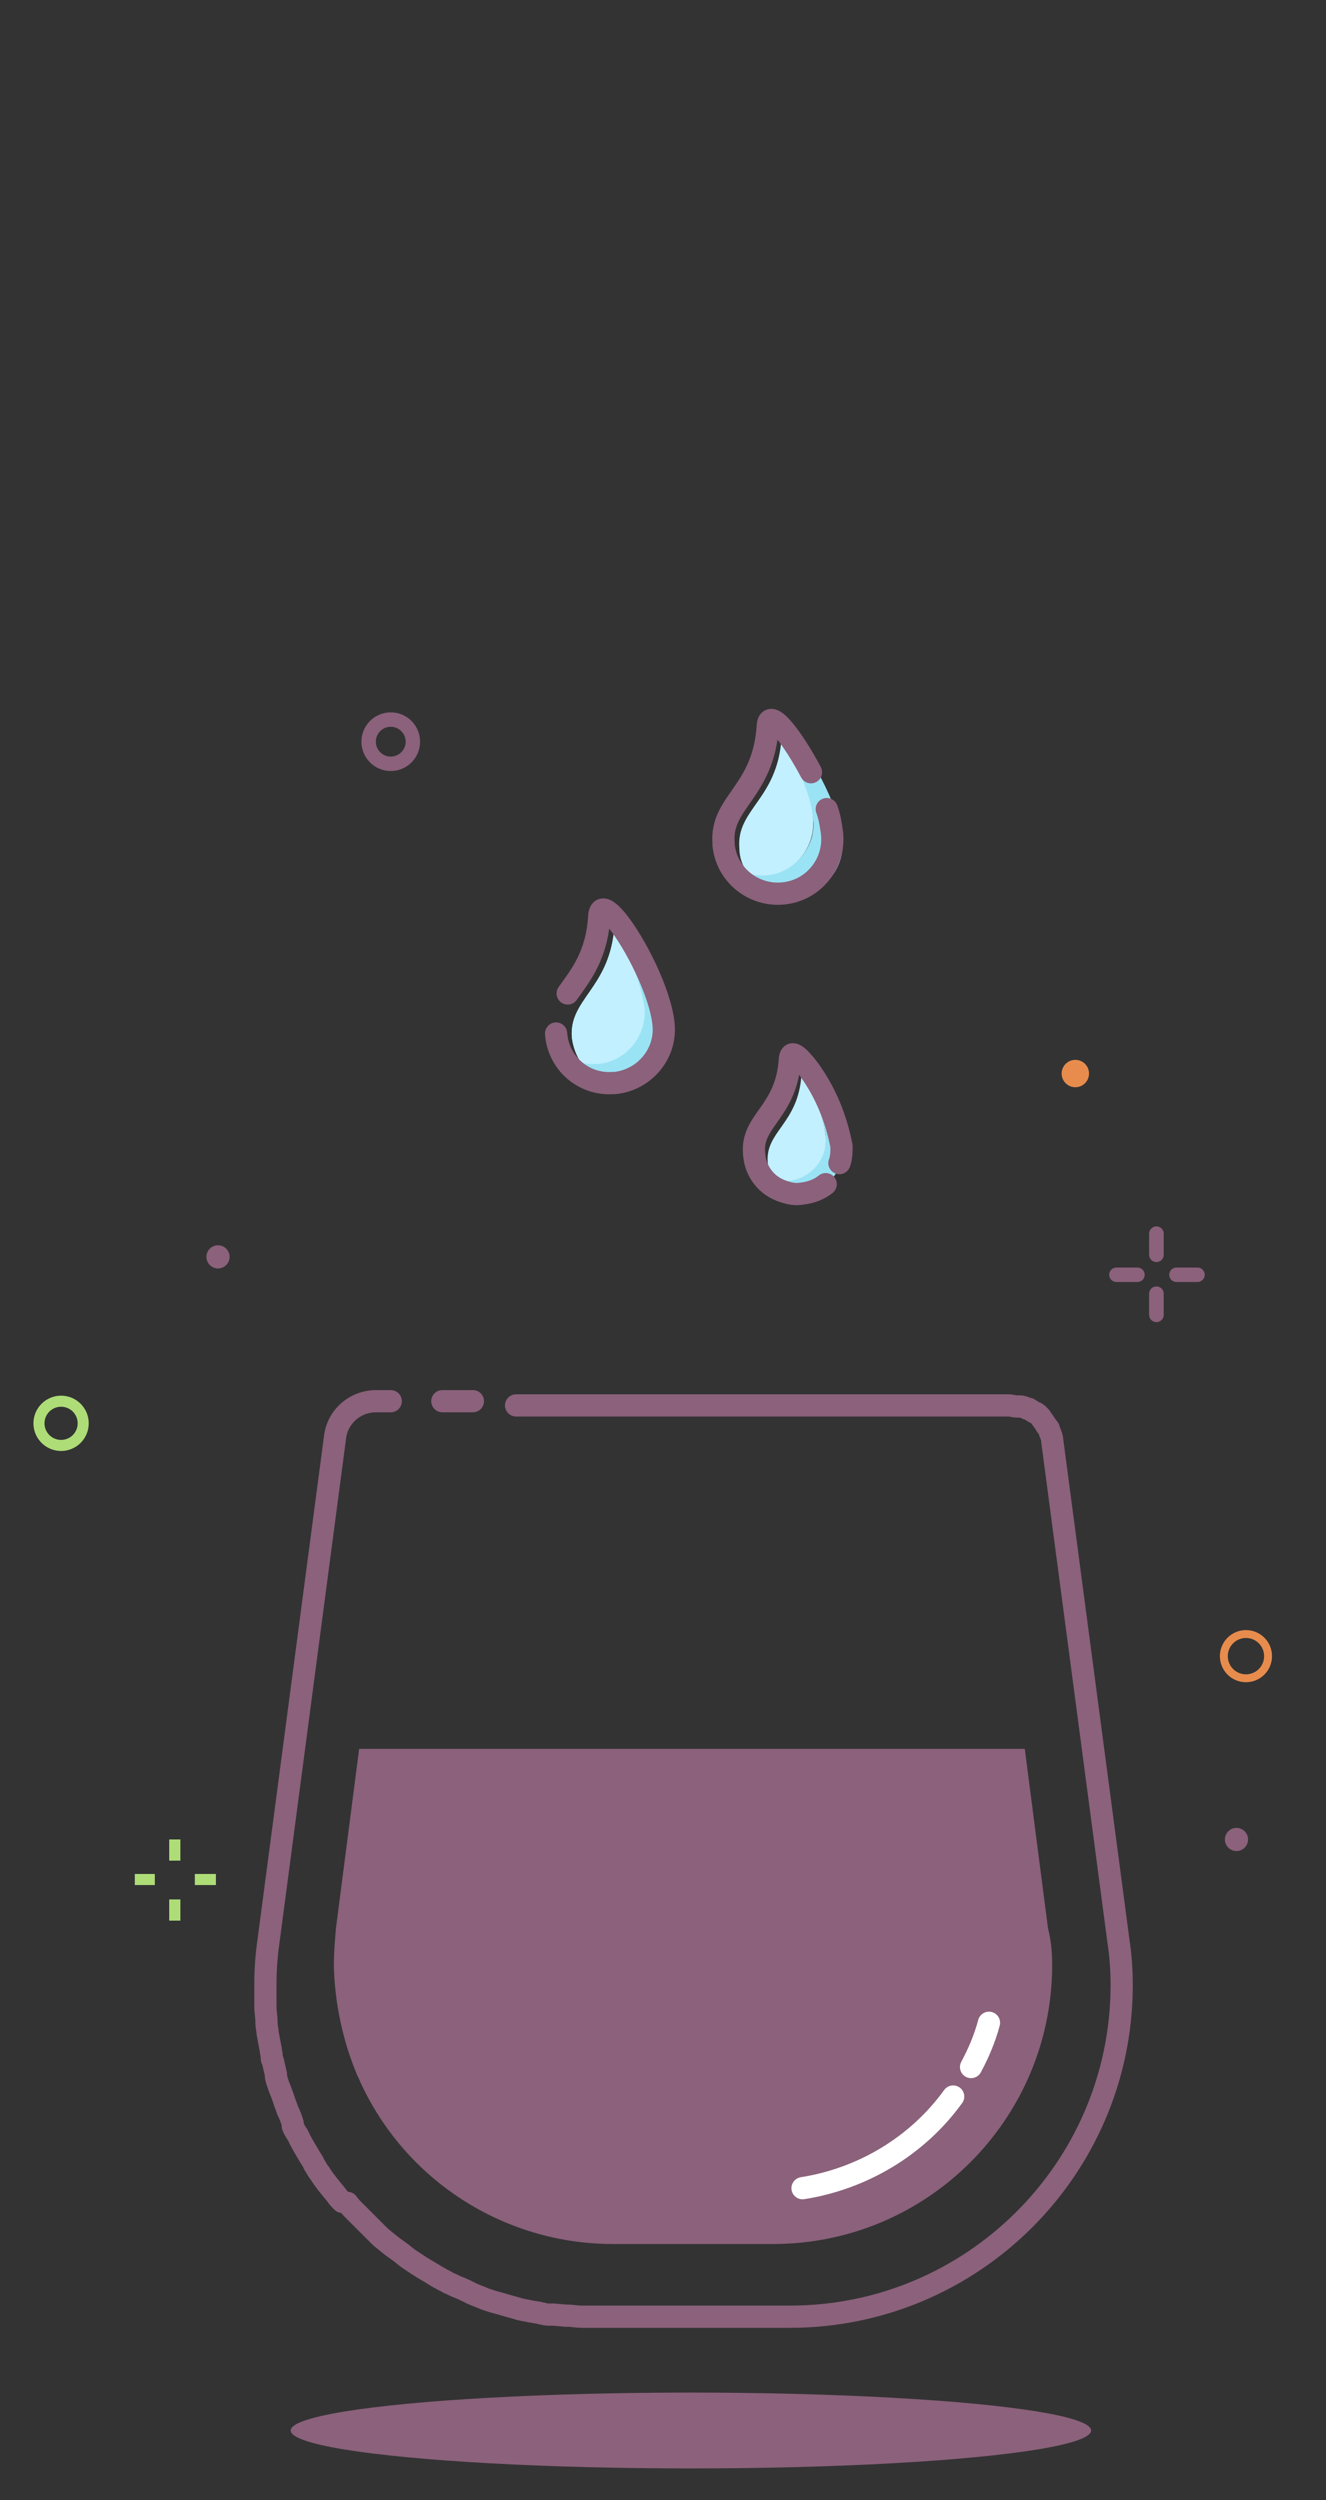 <svg xml:space="preserve" style="enable-background:new 0 0 125.9 237.3;" viewBox="0 0 125.9 237.3" y="0px" x="0px" xmlns:xlink="http://www.w3.org/1999/xlink" xmlns="http://www.w3.org/2000/svg" id="Layer_1" version="1.1">
<rect x="0" y="0" width="125.9" height="237.3" fill="#333333" stroke="none"/>
<style type="text/css">
	.st0{fill:none;stroke:#FFFFFF;stroke-width:2.15;stroke-linecap:round;stroke-linejoin:round;}
	.st1{fill:#8B617B;}
	.st2{fill:none;stroke:#8B617B;stroke-width:2.15;stroke-linecap:round;stroke-linejoin:round;}
	.st3{fill:none;stroke:#8B617B;stroke-width:1.57;stroke-linecap:round;stroke-linejoin:round;}
	.st4{fill:none;stroke:#8B617B;stroke-width:1.4;stroke-linecap:round;stroke-linejoin:round;}
	.st5{fill:none;stroke:#AEDD78;stroke-width:1.07;stroke-miterlimit:10;}
	.st6{fill:none;stroke:#E88C4D;stroke-width:0.76;stroke-miterlimit:10;}
	.st7{opacity:0.32;}
	.st8{fill:none;stroke:#8B617B;stroke-width:2.19;stroke-linecap:round;stroke-linejoin:round;}
	.st9{fill:#E88C4D;}
	.st10{fill:none;stroke:#FFFFFF;stroke-width:2.19;stroke-linecap:round;stroke-linejoin:round;}
	.st11{fill:none;stroke:#8B617B;stroke-width:1.42;stroke-linecap:round;stroke-linejoin:round;}
	.st12{fill:none;stroke:#AEDD78;stroke-width:1.1;stroke-miterlimit:10;}
	.st13{fill:none;stroke:#E88C4D;stroke-width:0.78;stroke-miterlimit:10;}
	.st14{fill:#5FCBFC;}
	.st15{fill:none;stroke:#FFFFFF;stroke-width:2.11;stroke-linecap:round;stroke-linejoin:round;}
	.st16{fill:none;stroke:#8B617B;stroke-width:2.11;stroke-linecap:round;stroke-linejoin:round;}
	.st17{fill:none;stroke:#E88C4D;stroke-width:0.75;stroke-miterlimit:10;}
	.st18{fill:none;stroke:#8B617B;stroke-width:1.37;stroke-linecap:round;stroke-linejoin:round;}
	.st19{fill:none;stroke:#AEDD78;stroke-width:1.05;stroke-miterlimit:10;}
	.st20{fill:#9AE3F4;}
	.st21{fill:#C2F0FF;}
</style>
<g id="Layer_2_1_">
	<g id="Body">
		<line y2="-47.5" x2="-414.1" y1="-49.9" x1="-416.7" class="st0"></line>
		<line y2="-52.8" x2="-419.7" y1="-61.2" x1="-428.8" class="st0"></line>
		<path d="M-375.5,112.6v0.2c-0.1,14.8-12.2,26.8-27,26.8H-418c-14.8,0-26.9-11.9-27-26.8v-0.2c0-1,0.1-2,0.2-3h69.1
			C-375.6,110.6-375.5,111.6-375.5,112.6z" class="st1"></path>
		<path d="M-385.1,125.3c-3.5,4.8-8.8,7.9-14.6,8.8" class="st0"></path>
		<path d="M-381.6,118.2c-0.4,1.5-1,2.9-1.7,4.3" class="st0"></path>
		<path d="M-439.5,58.1h-1.4c-2,0-3.8,1.5-4,3.5l-6.4,48.6c-0.2,1.4-0.3,2.8-0.3,4.2v0.3c0,0.4,0,0.9,0,1.3
			c0,0.2,0,0.4,0,0.6c0,0.5,0.1,0.9,0.1,1.4c0.1,0.5,0.1,0.7,0.1,1.1c0.1,0.6,0.2,1.1,0.3,1.7c0,0.2,0.1,0.5,0.1,0.7
			c0.1,0.2,0.1,0.3,0.1,0.4c0.1,0.4,0.2,0.9,0.3,1.3c0,0.1,0,0.1,0.1,0.2c0.1,0.5,0.3,1,0.5,1.5c0.2,0.5,0.3,1,0.5,1.4
			c0,0.1,0.1,0.2,0.1,0.3c0.2,0.4,0.4,0.9,0.6,1.3v0.1v0.1c0.1,0.3,0.3,0.6,0.5,1c0.3,0.7,0.7,1.4,1.1,2c0.1,0.2,0.3,0.5,0.4,0.7
			c0.1,0.2,0.2,0.3,0.3,0.5c0.1,0.2,0.3,0.4,0.5,0.7c0.4,0.6,0.9,1.2,1.4,1.8c0.2,0.3,0.4,0.5,0.6,0.8" class="st2"></path>
		<path d="M-443.7,135.6c0.2,0.3,0.4,0.5,0.7,0.8s0.5,0.6,0.8,0.8l0.6,0.6l0.4,0.4c0.2,0.2,0.4,0.4,0.6,0.6
			c0.6,0.5,1.2,1,1.8,1.4c0.3,0.2,0.6,0.5,0.9,0.7s0.6,0.4,0.9,0.6c0.6,0.4,1.2,0.8,1.8,1.1l0.2,0.1c0.3,0.2,0.7,0.4,1,0.5l0,0
			c0.3,0.2,0.6,0.3,0.9,0.4s0.9,0.4,1.3,0.6s0.8,0.4,1.3,0.5l0.3,0.1c0.3,0.1,0.7,0.2,1,0.3c0.7,0.2,1.4,0.4,2.2,0.6
			c0.3,0.1,0.6,0.2,1,0.2c0.2,0.1,0.4,0.1,0.6,0.1c0.2,0,0.3,0.1,0.5,0.1c0.3,0.1,0.5,0.1,0.8,0.1h0.3l1.1,0.1h0.2
			c0.4,0,0.9,0.1,1.4,0.1h0.2c0.5,0,1,0,1.6,0h18.4c17.7,0,32-14.2,32.1-31.9v-0.2c0-1.4-0.1-2.8-0.3-4.2l-6.4-48.6
			c0-0.2-0.1-0.5-0.2-0.7c0-0.1-0.1-0.2-0.1-0.3c0-0.1-0.1-0.2-0.2-0.3l-0.2-0.3c-0.1-0.2-0.3-0.4-0.5-0.6l-0.2-0.2l0,0l-0.3-0.2
			l-0.2-0.1c-0.1-0.1-0.2-0.1-0.3-0.2c-0.1-0.1-0.2-0.1-0.3-0.1c-0.2-0.1-0.5-0.2-0.7-0.2c-0.1,0-0.2-0.1-0.3-0.1
			c-0.2,0-0.5-0.1-0.7-0.1h-47.8" class="st2"></path>
		<path d="M-468.2-74.2c5.1,6,11.2,13.3,11.8,14.7c1,2.3,2.3,12.3,10,24.1c0.2,0.3,0.3,0.6,0.4,1
			c1.2,4.4,2.2,8.8,2.7,13.3c1.2,8.6,0.9,17.3,5.7,16.7c3.5-0.4,6.6-7.5,5.6-16c-0.6-4.9-0.8-8.5-0.9-10.8" class="st2"></path>
		<path d="M-435.9-31.2c1.6,0.2,3.2,0.1,4.8-0.1c1.7-0.3,3.4-0.4,5.1-0.5" class="st2"></path>
		<path d="M-442.1-33.5c0.7,0.6,1.4,1,2.2,1.3" class="st2"></path>
		<line y2="-39" x2="-412.7" y1="-35" x1="-410.9" class="st2"></line>
		<path d="M-444-46.4c3.8,3.9,8.3,7.1,13.3,9.3c0,0,7.8,9.8,15.5,15c-0.4,3.9-0.4,7.8,0,11.6c0,0-3.9,7.9-1.5,14.7
			c0.3,0.7,1,1.1,1.7,0.8c0.3-0.1,0.6-0.3,0.8-0.6c2.1-3.9,6.1-11.4,6.6-12.8c0.7-1.9,1.9-15.2,1.9-15.2l-2.7-6.1" class="st2"></path>
		<path d="M-448.6-52.1c0.9,1.4,1.8,2.7,2.9,3.9" class="st2"></path>
		<path d="M-417.4,1.1c0,0-6.4,7.8-0.7,13.3c0,0,7-7.4,8.3-9c1.5-2.8,2.8-5.6,4-8.5c1.1-2.5,2.2-5.1,3.1-7.4
			c0.9-2,1.7-4.1,2.4-6.3c-0.4-3.9-1-7.8-1.8-11.6" class="st2"></path>
		<path d="M-407.8,1.4c0,0-3.1,14.3,5.1,15.8c0,0,2.6-10.8,3-12.1s0.8-21.4,0.8-21.4s-7.3-27.1-8.4-29
			c-1.1-1.9-22-20.8-24.1-23.9c-0.8-1.1-0.3-0.2-3.5-5.7" class="st2"></path>
		<path d="M-399.5,2.6c0.4,2.4,2.6,4.1,5.1,3.7c0.1,0,0.2,0,0.3-0.1c0,0,0.8-11,0.6-11.8c-0.2-0.8-1.4-11.2-1.7-14
			c0-0.4-0.2-0.9-0.4-1.2c-1.4-2.4-6.8-11.9-8.8-15.6" class="st2"></path>
		<line y2="58.1" x2="-434.5" y1="58.1" x1="-431.5" class="st2"></line>
		<path d="M-438.5,23.8c-1.6,0-2.9,1.3-2.9,2.9l0,0c0-1.6-1.3-2.9-2.9-2.9l0,0c1.6,0,2.9-1.3,2.9-2.9c0,0,0,0,0,0
			C-441.4,22.5-440.1,23.8-438.5,23.8C-438.5,23.8-438.5,23.8-438.5,23.8z" class="st3"></path>
		<path d="M-430.3,31.1c-1.6,0-2.9,1.3-2.9,2.9c0-1.6-1.3-2.9-2.9-2.9l0,0c1.6,0,2.9-1.3,2.9-2.9l0,0
			C-433.3,29.8-432,31.1-430.3,31.1C-430.3,31.1-430.3,31.1-430.3,31.1z" class="st3"></path>
		<path d="M-424.2,16.8c-2.5,0-4.5,2-4.5,4.5c0,0,0,0,0,0c0-2.5-2-4.5-4.5-4.5c0,0,0,0,0,0c2.5,0,4.5-2,4.5-4.5
			C-428.7,14.8-426.7,16.8-424.2,16.8C-424.2,16.8-424.2,16.8-424.2,16.8z" class="st3"></path>
		<ellipse ry="3.6" rx="38.7" cy="157.6" cx="-410.4" class="st1"></ellipse>
		<circle r="2.1" cy="74.9" cx="-350.9" class="st4"></circle>
		<circle r="1.3" cy="30.7" cx="-352.3" class="st1"></circle>
		<circle r="1.2" cy="44.2" cx="-456.2" class="st1"></circle>
		<circle r="2.1" cy="60.2" cx="-471.4" class="st5"></circle>
		<circle r="1.5" cy="23.8" cx="-377.1" class="st6"></circle>
		<line y2="5.9" x2="-462.4" y1="5.9" x1="-460.4" class="st4"></line>
		<line y2="5.9" x2="-468.2" y1="5.9" x1="-466.2" class="st4"></line>
		<line y2="2" x2="-464.3" y1="4" x1="-464.3" class="st4"></line>
		<line y2="7.8" x2="-464.3" y1="9.8" x1="-464.3" class="st4"></line>
		<line y2="2" x2="-464.3" y1="4" x1="-464.3" class="st4"></line>
		<line y2="7.8" x2="-464.3" y1="9.8" x1="-464.3" class="st4"></line>
		<line y2="52.1" x2="-367.4" y1="52.1" x1="-365.4" class="st4"></line>
		<line y2="52.1" x2="-373.3" y1="52.1" x1="-371.2" class="st4"></line>
		<line y2="48.2" x2="-369.3" y1="50.2" x1="-369.3" class="st4"></line>
		<line y2="54" x2="-369.3" y1="56" x1="-369.3" class="st4"></line>
		<line y2="48.2" x2="-369.3" y1="50.2" x1="-369.3" class="st4"></line>
		<line y2="54" x2="-369.3" y1="56" x1="-369.3" class="st4"></line>
		<line y2="104.4" x2="-458.5" y1="104.4" x1="-456.5" class="st5"></line>
		<line y2="104.4" x2="-464.3" y1="104.4" x1="-462.3" class="st5"></line>
		<line y2="100.5" x2="-460.4" y1="102.5" x1="-460.4" class="st5"></line>
		<line y2="106.3" x2="-460.4" y1="108.3" x1="-460.4" class="st5"></line>
		<line y2="100.5" x2="-460.4" y1="102.5" x1="-460.4" class="st5"></line>
		<line y2="106.3" x2="-460.4" y1="108.3" x1="-460.4" class="st5"></line>
		<g id="Lotus">
			<path d="M-415.2,48.9c-0.5,0-0.9,0-1.4-0.1c-4.3-0.5-7.6-3.7-8.8-5c-0.2-0.3-0.2-0.7,0-0.9c0,0,0.1-0.1,0.1-0.1
				c0.9-0.6,1.9-1.1,2.9-1.5c0.9-0.4,1.8-0.7,2.7-0.9c0.3-0.1,0.5,0,0.7,0.3c0.7,0.9,1.5,1.8,2.4,2.4c2.4,1.7,5.3,2.6,8.2,2.6
				c0.4,0,0.6,0.3,0.6,0.7c0,0.2-0.1,0.5-0.4,0.6c-0.5,0.3-1,0.5-1.5,0.7C-411.4,48.5-413.3,48.9-415.2,48.9z M-423.9,43.6
				c2,2.1,4.6,3.5,7.5,4c1.8,0.2,3.7-0.1,5.4-0.7c-2.3-0.3-4.5-1.2-6.4-2.6l0,0c-0.9-0.7-1.7-1.5-2.4-2.4c-0.7,0.2-1.4,0.4-2.1,0.7
				C-422.6,42.9-423.2,43.2-423.9,43.6z" class="st1"></path>
			<path d="M-408.5,45.9L-408.5,45.9c-2.9,0-5.8-0.9-8.2-2.6c-3.4-2.6-4.8-7-5.1-8.7c0-0.2,0-0.4,0.1-0.5
				c0.1-0.2,0.3-0.3,0.5-0.3c2-0.1,4.1,0.1,6,0.7c0.3,0.1,0.4,0.3,0.5,0.6c0.1,1.1,0.4,2.3,0.8,3.3c1.2,2.7,3.3,4.9,5.8,6.3
				c0.3,0.2,0.4,0.5,0.3,0.8C-408,45.7-408.2,45.9-408.5,45.9z M-420.4,35c0.7,2.8,2.3,5.3,4.5,7.2c1.5,1.1,3.2,1.8,5,2.1
				c-1.8-1.5-3.3-3.3-4.3-5.5l0,0c-0.4-1-0.7-2.1-0.9-3.3C-417.5,35.2-419,35-420.4,35z" class="st1"></path>
			<path d="M-406.6,45.6c-0.1,0-0.2,0-0.3-0.1c-1.6-0.8-5.5-3.2-7.2-7.1l0,0c-1.7-4-0.6-8.4-0.1-10.1
				c0.1-0.2,0.2-0.3,0.4-0.4c0.2-0.1,0.4-0.1,0.5,0c1.6,0.8,5.5,3.2,7.2,7.1c1.7,4,0.6,8.4,0.1,10.1c-0.1,0.2-0.2,0.3-0.4,0.4
				C-406.4,45.5-406.5,45.6-406.6,45.6z M-412.9,37.9c1.3,2.6,3.3,4.8,5.9,6.1c0.8-2.8,0.7-5.7-0.3-8.5c-1.3-2.6-3.3-4.7-5.9-6.1
				C-413.9,32.2-413.8,35.2-412.9,37.9L-412.9,37.9z" class="st1"></path>
			<path d="M-405,44.4c-0.1,0-0.2,0-0.3-0.1c-0.3-0.1-0.4-0.4-0.3-0.7c0.7-2.8,0.5-5.8-0.5-8.6c-0.4-1-1-2-1.8-2.9
				c-0.2-0.2-0.2-0.5-0.1-0.7c1-1.8,2.2-3.4,3.7-4.8c0.1-0.1,0.3-0.2,0.5-0.2c0.2,0,0.4,0.1,0.5,0.3c1,1.5,3.2,5.5,2.6,9.8
				c-0.5,2.9-1.8,5.6-3.9,7.7C-404.6,44.3-404.8,44.4-405,44.4z M-406.6,31.7c0.7,0.9,1.3,1.8,1.7,2.9c0.9,2.2,1.2,4.6,1,6.9
				c1.1-1.5,1.7-3.2,2-5.1c0.2-2.9-0.5-5.8-2-8.2C-405,29.2-405.9,30.4-406.6,31.7L-406.6,31.7z" class="st1"></path>
			<path d="M-404.2,45.3c-0.4,0-0.7-0.3-0.7-0.6c0-0.2,0.1-0.3,0.2-0.4c2-2.1,3.4-4.8,3.9-7.7c0.1-1.1,0.1-2.3-0.1-3.4
				c0-0.3,0.1-0.5,0.3-0.7c0.8-0.5,1.6-0.9,2.5-1.3c1-0.4,2-0.8,3.1-1c0.2,0,0.4,0,0.5,0.1c0.2,0.1,0.2,0.3,0.3,0.5
				c0.1,1.8,0,6.3-2.6,9.8c-1.5,1.9-3.4,3.3-5.6,4.2l0,0c-0.5,0.2-1,0.4-1.5,0.6C-404.1,45.3-404.1,45.3-404.2,45.3z M-402.7,44.1
				L-402.7,44.1z M-399.5,33.3c0.1,1.1,0.1,2.2,0,3.4c-0.3,2.3-1.2,4.5-2.6,6.4c1.7-0.8,3.1-1.9,4.3-3.4c1.6-2.4,2.4-5.2,2.4-8.1
				c-0.7,0.2-1.4,0.4-2.1,0.7C-398.3,32.6-398.9,32.9-399.5,33.3z" class="st1"></path>
		</g>
	</g>
</g>
<g id="Layer_2_2_">
	<g id="Body_1_">
		<g class="st7">
			<line y2="182.1" x2="-162.5" y1="168.2" x1="-159.7" class="st8"></line>
			<path d="M-159,146l-7,36.2c0.6-0.1,1.1-0.1,1.6-0.1l9.3-46.4L-159,146z" class="st9"></path>
			<line y2="182.3" x2="-166.4" y1="146.9" x1="-159.3" class="st8"></line>
			<path d="M-159,163.6l7.6-37.9l0,0" class="st8"></path>
			<line y2="146.9" x2="-159.3" y1="146" x1="-159" class="st8"></line>
		</g>
		<path d="M-130,186.7v0.2c-0.1,15.1-12.4,27.3-27.5,27.3h-15.8c-15.1,0-27.4-12.2-27.5-27.3v-0.2c0-1,0.1-2.1,0.2-3.1
			l0.4-2.9c5.6,0,6,1.5,11.8,1.5s5.8-1.5,11.7-1.5s5.8,1.5,11.7,1.5c5.8,0,5.8-1.5,11.7-1.5s5.8,1.5,11.7,1.5
			c5.9,0,5.8-1.4,11.3-1.5l0.2,2.8C-130.1,184.7-130,185.7-130,186.7z" class="st1"></path>
		<path d="M-139.8,199.8c-3.6,4.9-8.9,8.1-14.9,9" class="st10"></path>
		<path d="M-136.2,192.5c-0.4,1.5-1,3-1.8,4.4" class="st10"></path>
		<path d="M-195.2,131.2h-1.4c-2.1,0-3.8,1.5-4.1,3.6l-6.5,49.6c-0.2,1.4-0.3,2.9-0.3,4.3v0.3c0,0.4,0,0.9,0,1.4
			c0,0.2,0,0.4,0,0.6c0,0.5,0,0.9,0.1,1.4c0,0.4,0.1,0.7,0.1,1.1c0.1,0.6,0.2,1.2,0.3,1.7c0,0.3,0.1,0.5,0.1,0.7
			c0,0.1,0.1,0.3,0.1,0.4c0.1,0.4,0.2,0.9,0.3,1.3c0,0.1,0,0.1,0,0.2c0.1,0.5,0.3,1,0.5,1.5s0.3,1,0.5,1.5c0,0.1,0.1,0.2,0.1,0.3
			c0.2,0.4,0.4,0.9,0.6,1.3v0.1v0.1c0.1,0.3,0.3,0.7,0.5,1c0.3,0.7,0.7,1.4,1.1,2.1c0.1,0.2,0.3,0.5,0.4,0.7
			c0.1,0.2,0.2,0.3,0.3,0.5c0.1,0.2,0.3,0.5,0.5,0.7c0.4,0.6,0.9,1.3,1.4,1.9c0.2,0.3,0.4,0.5,0.6,0.8" class="st8"></path>
		<line y2="131.2" x2="-182.8" y1="131.2" x1="-157.1" class="st8"></line>
		<path d="M-153.3,131.2h19.2c0.2,0,0.5,0,0.7,0.1c0.1,0,0.2,0,0.3,0.1c0.2,0.1,0.5,0.1,0.7,0.2c0.1,0,0.2,0.1,0.3,0.1
			c0.1,0,0.2,0.1,0.3,0.2l0.2,0.1l0.3,0.2l0,0l0.2,0.2c0.2,0.2,0.3,0.4,0.4,0.6c0.1,0.1,0.1,0.2,0.2,0.3c0.1,0.1,0.1,0.2,0.2,0.3
			c0.1,0.1,0.1,0.2,0.1,0.4c0.1,0.2,0.1,0.5,0.2,0.8l6.5,49.6c0.2,1.4,0.3,2.9,0.3,4.3v0.2c-0.1,18-14.8,32.5-32.8,32.6h-18.8
			c-0.5,0-1.1,0-1.6,0h-0.2c-0.5,0-0.9,0-1.4-0.1h-0.2l-1.1-0.2c-0.1,0-0.2,0-0.3-0.1c-0.3,0-0.6-0.1-0.8-0.1l-0.5-0.1
			c-0.2,0-0.4-0.1-0.6-0.1c-0.3-0.1-0.7-0.1-1-0.2c-0.7-0.2-1.5-0.4-2.2-0.6l-1-0.3l-0.3-0.1c-0.4-0.1-0.9-0.3-1.3-0.5
			c-0.4-0.2-0.9-0.4-1.3-0.6c-0.3-0.1-0.6-0.3-0.9-0.4l0,0c-0.3-0.1-0.6-0.3-1-0.5l-0.2-0.1c-0.6-0.4-1.2-0.7-1.8-1.1
			c-0.3-0.2-0.6-0.4-0.9-0.6c-0.3-0.2-0.6-0.4-0.9-0.7c-0.6-0.5-1.2-1-1.8-1.5l-0.7-0.6c-0.1-0.1-0.3-0.2-0.4-0.4
			c-0.2-0.2-0.4-0.4-0.6-0.6c-0.3-0.3-0.5-0.5-0.8-0.8c-0.2-0.3-0.5-0.5-0.7-0.8" class="st8"></path>
		<line y2="131.2" x2="-190.1" y1="131.2" x1="-187.1" class="st8"></line>
		<ellipse ry="3.7" rx="39.5" cy="232.7" cx="-165.6" class="st1"></ellipse>
		<circle r="2.1" cy="104.6" cx="-109.1" class="st11"></circle>
		<circle r="1.3" cy="144.9" cx="-102.3" class="st1"></circle>
		<circle r="1.2" cy="93.7" cx="-187.7" class="st1"></circle>
		<circle r="2.1" cy="111" cx="-208.6" class="st12"></circle>
		<circle r="1.5" cy="118.7" cx="-121.7" class="st13"></circle>
		<line y2="174.4" x2="-113.6" y1="174.4" x1="-111.6" class="st11"></line>
		<line y2="174.4" x2="-119.5" y1="174.4" x1="-117.5" class="st11"></line>
		<line y2="170.4" x2="-115.5" y1="172.5" x1="-115.5" class="st11"></line>
		<line y2="176.4" x2="-115.5" y1="178.4" x1="-115.5" class="st11"></line>
		<line y2="170.4" x2="-115.5" y1="172.5" x1="-115.5" class="st11"></line>
		<line y2="176.4" x2="-115.5" y1="178.4" x1="-115.5" class="st11"></line>
		<line y2="54.9" x2="-197.5" y1="54.9" x1="-195.5" class="st11"></line>
		<line y2="54.9" x2="-203.5" y1="54.9" x1="-201.4" class="st11"></line>
		<line y2="50.9" x2="-199.5" y1="52.9" x1="-199.5" class="st11"></line>
		<line y2="56.8" x2="-199.5" y1="58.8" x1="-199.5" class="st11"></line>
		<line y2="50.9" x2="-199.5" y1="52.9" x1="-199.5" class="st11"></line>
		<line y2="56.8" x2="-199.5" y1="58.8" x1="-199.5" class="st11"></line>
		<line y2="148.3" x2="-216.5" y1="148.3" x1="-214.4" class="st12"></line>
		<line y2="148.3" x2="-222.4" y1="148.3" x1="-220.4" class="st12"></line>
		<line y2="144.3" x2="-218.4" y1="146.3" x1="-218.4" class="st12"></line>
		<line y2="150.2" x2="-218.4" y1="152.2" x1="-218.4" class="st12"></line>
		<line y2="144.3" x2="-218.4" y1="146.3" x1="-218.4" class="st12"></line>
		<line y2="150.2" x2="-218.4" y1="152.2" x1="-218.4" class="st12"></line>
		<polygon points="-138.4,85.5 -140.1,90.4 -141.4,89.7 -140.1,84.9" class="st9"></polygon>
		<line y2="181.3" x2="-171.9" y1="167.9" x1="-167" class="st8"></line>
		<path d="M-144.7,102.9l-29.1,78c-0.5-0.1-1-0.1-1.6-0.1l22.1-60.4l6.6-18h0.1L-144.7,102.9z" class="st9"></path>
		<polyline points="-142.2,90.7 -139.8,84.3 -136.5,85.4" class="st8"></polyline>
		<polyline points="-175.7,180.8 -153.3,120.5 -153.3,120.4 -146.6,102.4 -146.2,101.4 -146.2,101.3" class="st8"></polyline>
		<line y2="163.5" x2="-165.5" y1="102.6" x1="-142.8" class="st8"></line>
		<line y2="91.9" x2="-138.9" y1="85.4" x1="-136.5" class="st8"></line>
		<path d="M-136.9,98.6c-0.2,0.6-0.5,1.2-0.9,1.7" class="st8"></path>
		<path d="M-139.7,101.9c-2.9,1.6-6.5,0.6-8.2-2.3c-1.6-2.9-0.6-6.5,2.3-8.2c2.9-1.6,6.5-0.6,8.2,2.3
			c0.3,0.6,0.6,1.3,0.7,2" class="st8"></path>
		<circle r="4.5" cy="96" cx="-142.8" class="st9"></circle>
		<path d="M-143.3,66.3c-11.9,0.7-20.7,3.3-20.7,6.3c0,3.6,12.3,6.5,27.5,6.5h0.4" class="st8"></path>
		<path d="M-133.1,66.2c13.6,0.4,24.2,3.1,24.2,6.5c0,2.7-6.9,5-16.8,6" class="st8"></path>
		<path d="M-142.8,62.9v5.9c0,0.3,0.2,0.5,0.5,0.5c0.1,0,0.2,0,0.3-0.1l4-2.7c0.2-0.2,0.3-0.5,0.1-0.7
			c0,0-0.1-0.1-0.1-0.1l-4-3.2c-0.2-0.2-0.6-0.1-0.7,0.1C-142.7,62.7-142.8,62.8-142.8,62.9z" class="st14"></path>
		<path d="M-126,81.9V76c0-0.3-0.2-0.5-0.5-0.5c-0.1,0-0.2,0-0.3,0.1l-4,2.7c-0.2,0.2-0.3,0.5-0.1,0.7
			c0,0,0.1,0.1,0.1,0.1l4,3.2c0.2,0.2,0.6,0.1,0.7-0.1C-126,82.1-126,82-126,81.9z" class="st14"></path>
		<path d="M-142.8,62.9v5.9c0,0.3,0.2,0.5,0.5,0.5c0.1,0,0.2,0,0.3-0.1l4-2.7c0.2-0.2,0.3-0.5,0.1-0.7
			c0,0-0.1-0.1-0.1-0.1l-4-3.2c-0.2-0.2-0.6-0.1-0.7,0.1C-142.7,62.7-142.8,62.8-142.8,62.9z" class="st8"></path>
		<path d="M-126,81.9V76c0-0.3-0.2-0.5-0.5-0.5c-0.1,0-0.2,0-0.3,0.1l-4,2.7c-0.2,0.2-0.3,0.5-0.1,0.7
			c0,0,0.1,0.1,0.1,0.1l4,3.2c0.2,0.2,0.6,0.1,0.7-0.1C-126,82.1-126,82-126,81.9z" class="st8"></path>
	</g>
</g>
<g id="Layer_2_3_">
	<g id="Body_2_">
		<path d="M99.9,186.5v0.2C99.8,201.2,88,213,73.4,213H58.2c-10.3,0-19.7-6-24-15.4c-0.1-0.3-0.3-0.6-0.4-0.9
			c-1.3-3.2-2-6.6-2.1-10v-0.2c0-1.2,0.1-2.3,0.2-3.5l2.2-17h63.2l2.2,17C99.8,184.2,99.9,185.3,99.9,186.5z" class="st1"></path>
		<path d="M90.5,199c-3.4,4.7-8.6,7.8-14.3,8.7" class="st15"></path>
		<path d="M93.9,192c-0.4,1.5-1,2.9-1.7,4.2" class="st15"></path>
		<path d="M37.1,133h-1.4c-2,0-3.7,1.5-3.9,3.5l-6.3,47.7c-0.2,1.4-0.3,2.7-0.3,4.1v0.3c0,0.4,0,0.9,0,1.3
			c0,0.2,0,0.4,0,0.6c0,0.5,0.1,0.9,0.1,1.4s0.1,0.7,0.1,1c0.1,0.6,0.2,1.1,0.3,1.6c0,0.2,0.1,0.5,0.1,0.7s0,0.3,0.1,0.4
			c0.1,0.4,0.2,0.9,0.3,1.3c0,0.1,0,0.1,0,0.2c0.1,0.5,0.3,1,0.5,1.5s0.3,0.9,0.5,1.4c0,0.1,0.1,0.2,0.1,0.3
			c0.2,0.4,0.4,0.9,0.5,1.3v0.1v0.1c0.1,0.3,0.3,0.6,0.5,0.9c0.3,0.7,0.7,1.3,1.1,2c0.1,0.2,0.3,0.4,0.4,0.7l0.3,0.5
			c0.1,0.2,0.3,0.4,0.4,0.6c0.4,0.6,0.9,1.2,1.4,1.8c0.2,0.3,0.4,0.5,0.6,0.7" class="st16"></path>
		<path d="M33,209.1c0.2,0.3,0.4,0.5,0.7,0.8c0.2,0.2,0.5,0.5,0.8,0.8s0.4,0.4,0.6,0.6c0.1,0.1,0.2,0.2,0.4,0.4
			c0.2,0.2,0.4,0.4,0.6,0.6c0.6,0.5,1.2,1,1.8,1.4c0.3,0.2,0.6,0.5,0.9,0.7c0.3,0.2,0.6,0.4,0.9,0.6c0.6,0.4,1.2,0.7,1.8,1.1
			c0.1,0,0.1,0.1,0.2,0.1c0.3,0.2,0.6,0.3,0.9,0.5l0,0c0.3,0.1,0.6,0.3,0.9,0.4s0.9,0.4,1.3,0.6s0.8,0.3,1.2,0.5l0.3,0.1
			c0.3,0.1,0.6,0.2,1,0.3c0.7,0.2,1.4,0.4,2.1,0.6l1,0.2l0.6,0.1c0.2,0,0.3,0.1,0.5,0.1c0.3,0.1,0.5,0.1,0.8,0.1h0.3l1.1,0.1h0.2
			c0.4,0,0.9,0.1,1.3,0.1h0.2c0.5,0,1,0,1.5,0h18.1c17.3,0,31.4-14,31.5-31.3v-0.2c0-1.4-0.1-2.8-0.3-4.1l-6.3-47.6
			c0-0.2-0.1-0.5-0.2-0.7c0-0.1-0.1-0.2-0.1-0.3c0-0.1-0.1-0.2-0.2-0.3c-0.1-0.1-0.1-0.2-0.2-0.3c-0.1-0.2-0.3-0.4-0.4-0.6l-0.2-0.2
			l0,0c-0.1-0.1-0.2-0.2-0.3-0.2c-0.1,0-0.1-0.1-0.2-0.1c-0.1-0.1-0.2-0.1-0.3-0.2c-0.1-0.1-0.2-0.1-0.3-0.1
			c-0.2-0.1-0.4-0.2-0.7-0.2h-0.3c-0.2,0-0.5-0.1-0.7-0.1H49" class="st16"></path>
		<line y2="133" x2="42" y1="133" x1="44.9" class="st16"></line>
		<ellipse ry="3.6" rx="38" cy="230.7" cx="65.6" class="st1"></ellipse>
		<circle r="2.1" cy="157.2" cx="118.3" class="st17"></circle>
		<circle r="2.1" cy="70.4" cx="37.1" class="st18"></circle>
		<circle r="1.3" cy="101.9" cx="102.1" class="st9"></circle>
		<circle r="1.1" cy="119.3" cx="20.7" class="st1"></circle>
		<circle r="1.1" cy="174.6" cx="117.4" class="st1"></circle>
		<circle r="2.1" cy="135.1" cx="5.8" class="st19"></circle>
		<line y2="121" x2="111.7" y1="121" x1="113.7" class="st18"></line>
		<line y2="121" x2="106" y1="121" x1="108" class="st18"></line>
		<line y2="117.1" x2="109.8" y1="119.1" x1="109.8" class="st18"></line>
		<line y2="122.8" x2="109.8" y1="124.8" x1="109.8" class="st18"></line>
		<line y2="117.1" x2="109.8" y1="119.1" x1="109.8" class="st18"></line>
		<line y2="122.8" x2="109.8" y1="124.8" x1="109.8" class="st18"></line>
		<line y2="178.4" x2="18.5" y1="178.4" x1="20.5" class="st19"></line>
		<line y2="178.4" x2="12.8" y1="178.4" x1="14.7" class="st19"></line>
		<line y2="174.6" x2="16.6" y1="176.6" x1="16.6" class="st19"></line>
		<line y2="180.3" x2="16.6" y1="182.3" x1="16.6" class="st19"></line>
		<line y2="174.6" x2="16.6" y1="176.6" x1="16.6" class="st19"></line>
		<line y2="180.3" x2="16.6" y1="182.3" x1="16.6" class="st19"></line>
		<path d="M62.9,97.2c0.3,2.8-1.8,5.3-4.7,5.6c0,0,0,0,0,0h-0.2c-1.1-0.3-2.1-0.9-2.8-1.9c-0.5-0.7-0.8-1.6-0.9-2.4
			c-0.3-3.6,3.4-4.6,4-10.1v-0.5c0-0.1,0-0.3,0.1-0.4C60.2,89.6,62.7,94.2,62.9,97.2z" class="st20"></path>
		<path d="M61.2,95.7c0.2,2.7-1.8,5.1-4.5,5.3c-0.5,0-1,0-1.5-0.1c-0.5-0.7-0.8-1.6-0.9-2.4c-0.3-3.6,3.4-4.6,4-10.1
			C59.8,90.6,60.8,93.1,61.2,95.7z" class="st21"></path>
		<path d="M80,79.7c0.2,2.7-1.7,5.1-4.4,5.3c-1.8,0.2-3.5-0.6-4.5-2.1c2.6,0.7,5.3-0.9,6-3.5c0.1-0.5,0.2-1.1,0.1-1.6
			c-0.2-2.2-1.7-5.4-3-7.7c0,0,0-0.1,0-0.2C74.4,67.3,79.6,75.4,80,79.7z" class="st20"></path>
		<path d="M77.2,77.8c0.2,2.7-1.8,5.1-4.5,5.3c-0.6,0-1.1,0-1.7-0.2c-0.5-0.7-0.8-1.5-0.8-2.4c-0.3-3.7,3.6-4.6,4-10.4
			C75.6,72.4,77.1,75.6,77.2,77.8z" class="st21"></path>
		<path d="M80,108.8c0.2,2.3-1.5,4.3-3.8,4.5c0,0,0,0,0,0c-0.6,0.1-1.1,0-1.7-0.2c-0.4-0.3-0.8-0.7-1.1-1.2
			c0.4,0.1,0.9,0.2,1.4,0.1c2.2-0.2,3.8-2.1,3.6-4.3c-0.4-2.1-1.1-4.1-2.3-5.9c0,0,0-0.1,0-0.2c0-0.5,0.3-0.5,0.7-0.2
			C78.4,103.7,79.5,106.2,80,108.8z" class="st20"></path>
		<path d="M78.4,107.8c0.2,2.2-1.4,4.1-3.6,4.3c-0.5,0-0.9,0-1.4-0.1c-0.3-0.5-0.5-1-0.5-1.6c-0.3-3,2.9-3.7,3.2-8.4
			C77.3,103.7,78.1,105.7,78.4,107.8z" class="st21"></path>
		<path d="M53.9,94.3c1.2-1.7,2.8-3.6,3-7.4c0.1-1,0.8-0.6,1.7,0.5c1.7,2.1,4.1,6.8,4.4,9.8c0.3,2.8-1.8,5.3-4.6,5.6
			c0,0,0,0,0,0h-0.2c-2.8,0.2-5.2-1.9-5.4-4.7" class="st16"></path>
		<path d="M78.5,76.8c0.3,0.8,0.4,1.6,0.5,2.3c0.3,2.8-1.7,5.4-4.6,5.7c-2.8,0.3-5.4-1.7-5.7-4.6c0-0.1,0-0.1,0-0.2
			c-0.3-3.9,3.8-4.8,4.2-11.1c0.1-1.8,2.3,1,4.1,4.4" class="st16"></path>
		<path d="M78.4,112.4c-0.6,0.5-1.4,0.8-2.3,0.9c-0.6,0.1-1.1,0-1.7-0.2c-1.6-0.5-2.7-1.9-2.8-3.6
			c-0.3-3.2,3.1-3.9,3.4-9c0.1-0.9,0.8-0.3,1.8,1c1.6,2.2,2.6,4.7,3.1,7.3c0,0.5,0,1.1-0.2,1.6" class="st16"></path>
	</g>
</g>
</svg>
